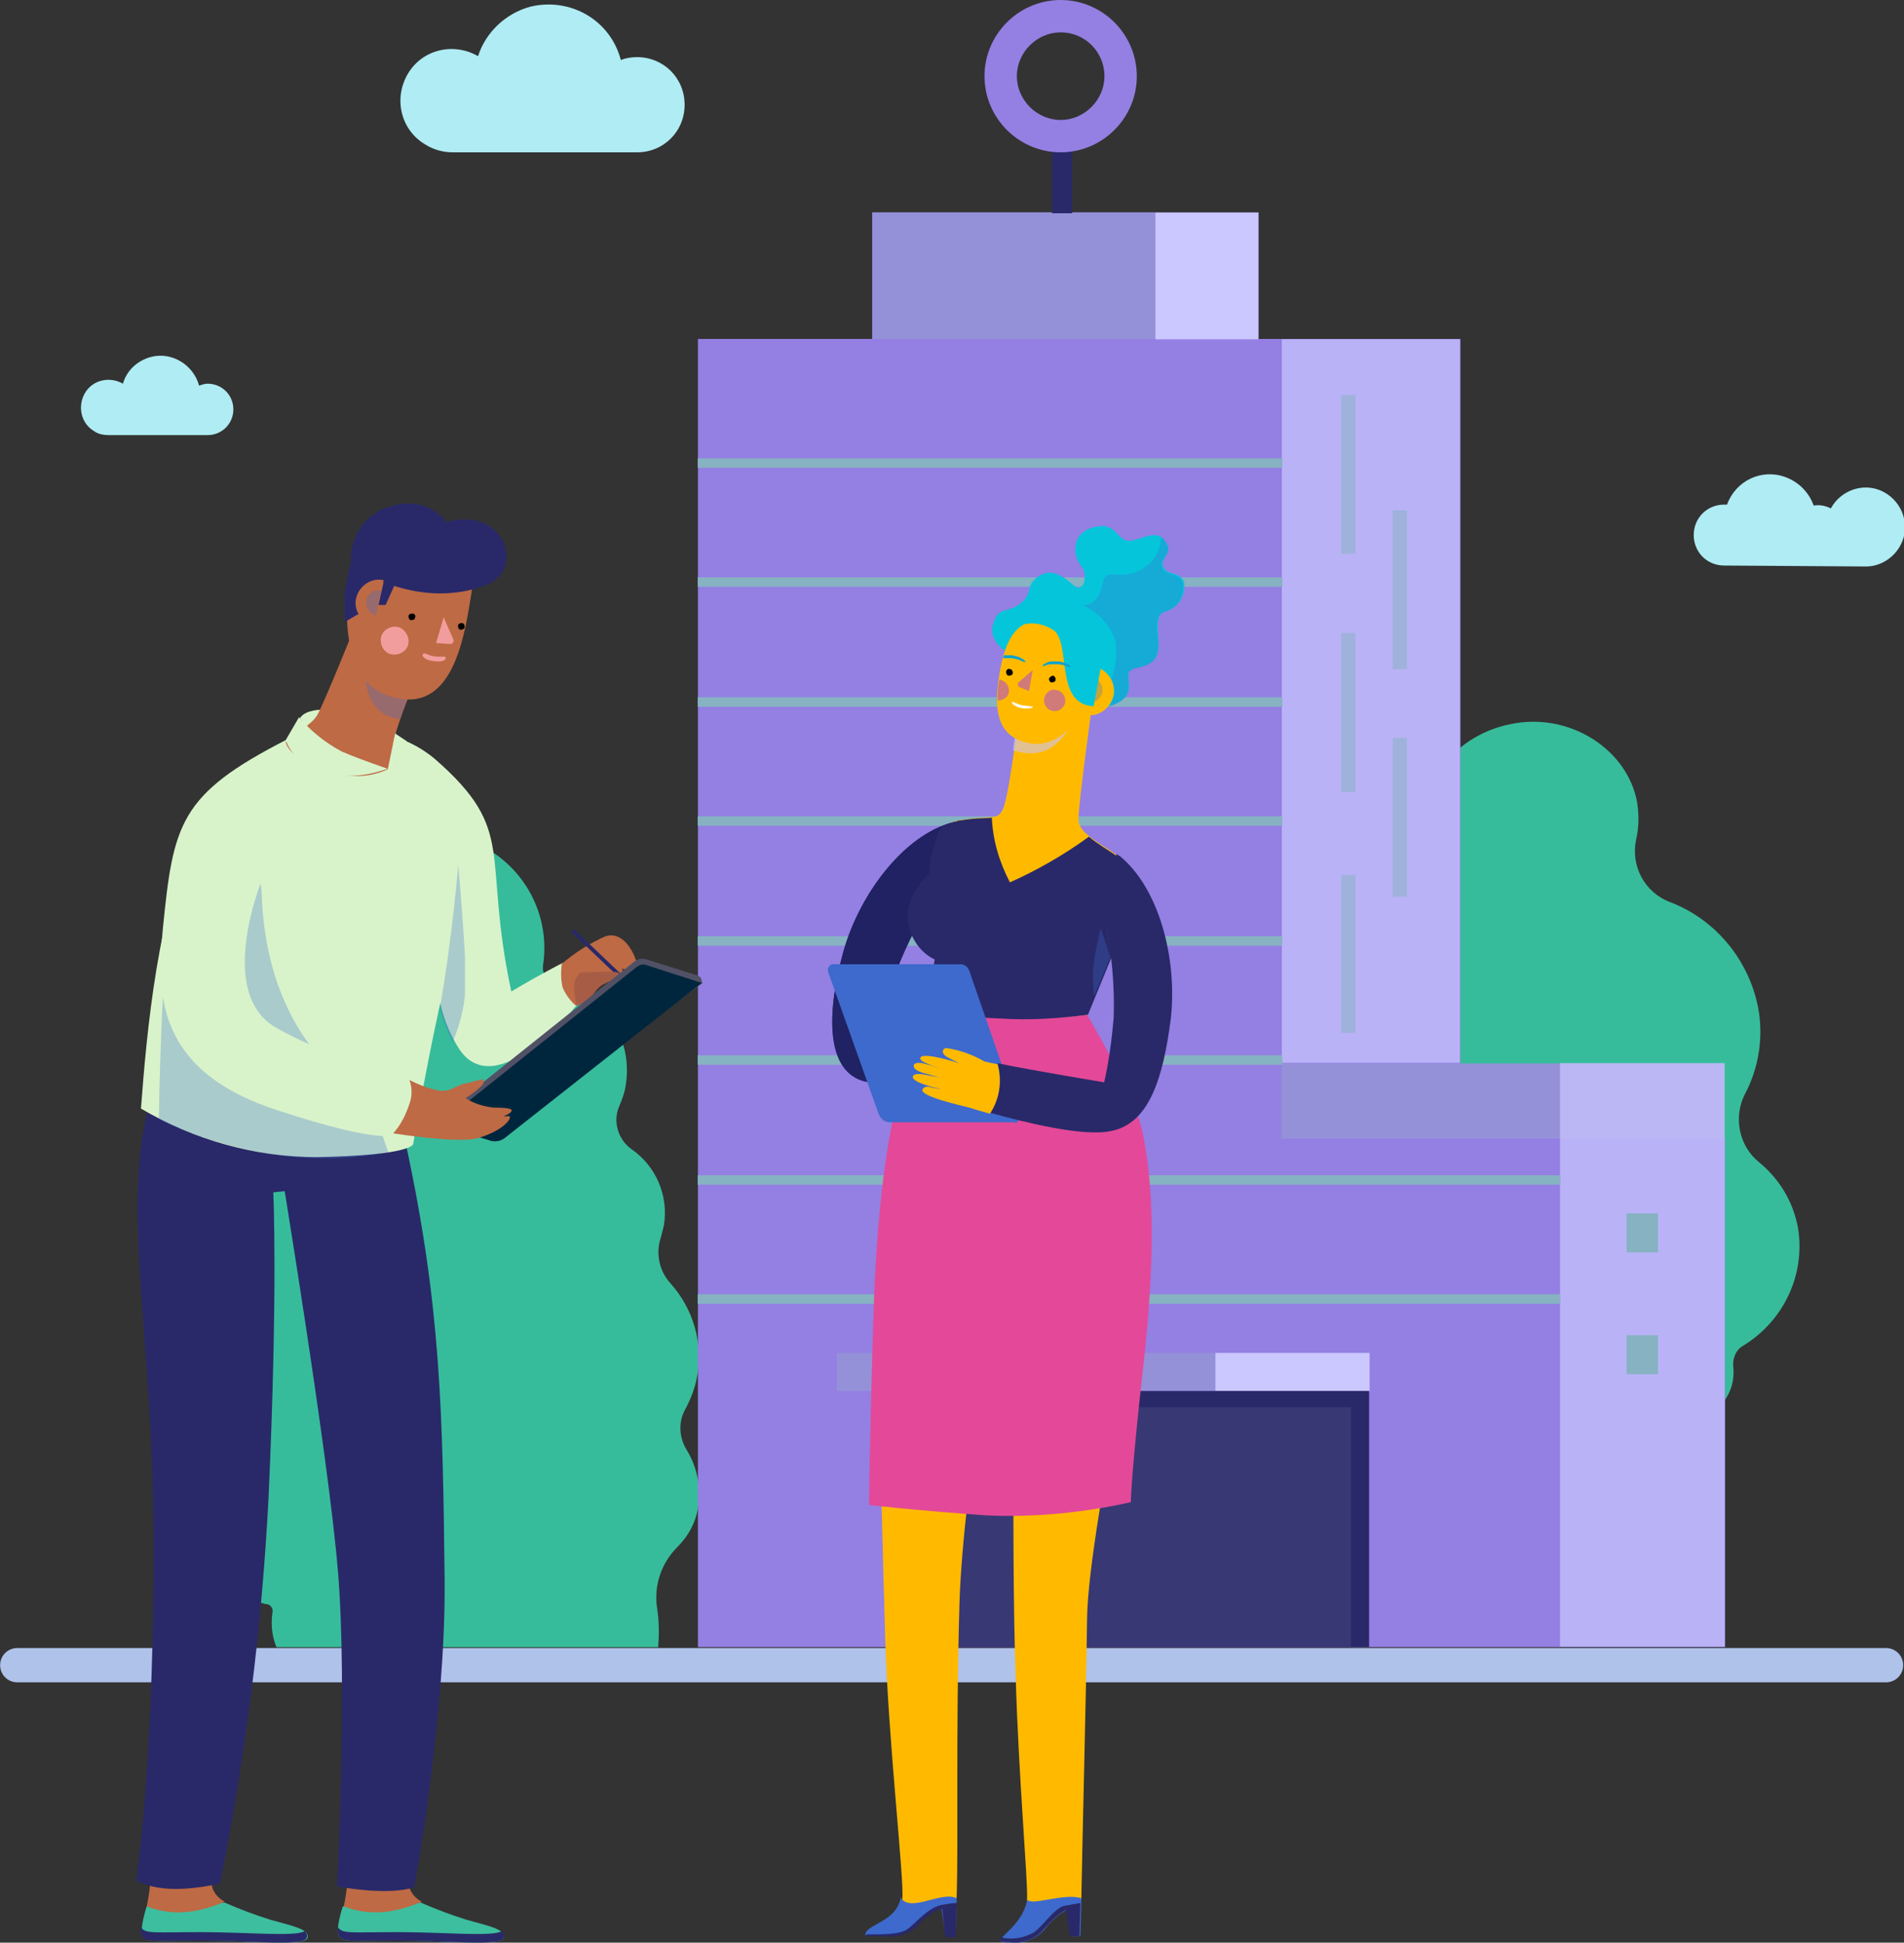 <?xml version="1.0" encoding="utf-8"?>
<!-- Generator: Adobe Illustrator 26.0.1, SVG Export Plug-In . SVG Version: 6.00 Build 0)  -->
<svg xmlns="http://www.w3.org/2000/svg" xmlns:xlink="http://www.w3.org/1999/xlink" width="200" height="204.042" viewBox="0 0 200 204.042">
<rect x="0" y="0" width="200" height="204.042" fill="#333333" stroke="none"/>
<style type="text/css">
	.st0{fill:#E2CDAF;}
	.st1{fill:#37BC9B;}
	.st2{fill:#AFC2EA;}
	.st3{fill:#947FE3;}
	.st4{fill:#9491D9;}
	.st5{opacity:0.7;}
	.st6{clip-path:url(#SVGID_00000107560250603310316210000009894417993562334639_);}
	.st7{fill:#CBC7FF;}
	.st8{clip-path:url(#SVGID_00000113317622746129536130000002057719796011138991_);}
	.st9{clip-path:url(#SVGID_00000146473545139721078680000004851637653860950969_);}
	.st10{fill:#292969;}
	.st11{fill:#383874;}
	.st12{opacity:0.53;}
	.st13{clip-path:url(#SVGID_00000110470382160747469650000015411913541133725600_);}
	.st14{fill:#86B2C2;}
	.st15{clip-path:url(#SVGID_00000129169511036725748490000010905117492463489672_);}
	.st16{clip-path:url(#SVGID_00000173840785730655519710000004603670738704404916_);}
	.st17{clip-path:url(#SVGID_00000091699718926746860340000014946426218610932131_);}
	.st18{fill:#AFECF4;}
	.st19{fill:#FFBA00;}
	.st20{fill:#3D6ACC;}
	.st21{fill:#05C5DB;}
	.st22{fill:#E34998;}
	.st23{fill:#202263;}
	.st24{opacity:0.3;}
	.st25{clip-path:url(#SVGID_00000030488565188728525090000016255519963434579599_);}
	.st26{opacity:0.58;}
	.st27{clip-path:url(#SVGID_00000020372833935789502970000009398987060148304009_);}
	.st28{fill:#D07A7A;}
	.st29{clip-path:url(#SVGID_00000170244916601190553390000013130816698996592043_);}
	.st30{clip-path:url(#SVGID_00000078748437533341645250000009255110290299048122_);}
	.st31{fill:#FFFFFF;}
	.st32{clip-path:url(#SVGID_00000132792301455296015810000005256842077602315393_);}
	.st33{fill:#07A2CE;}
	.st34{clip-path:url(#SVGID_00000155847133822705656010000004318442305923422390_);}
	.st35{fill:#3DBE9E;}
	.st36{fill:#BE6A45;}
	.st37{fill:#D8F3CA;}
	.st38{clip-path:url(#SVGID_00000039111149730670690900000014957656349395037591_);}
	.st39{clip-path:url(#SVGID_00000005243958372116533540000010497272217776286610_);}
	.st40{fill:#F29D9D;}
	.st41{clip-path:url(#SVGID_00000048470289292335114920000018154625051271769522_);}
	.st42{clip-path:url(#SVGID_00000113354305491870753250000018213874254885982382_);}
	.st43{fill:#A75D45;}
	.st44{fill:#515166;}
	.st45{fill:#00263E;}
</style>
<g id="グループ_10706" transform="translate(-856 -982.964)">
	<g id="グループ_80" transform="translate(852.813 982.964)">
		<path id="パス_3" class="st0" d="M159.6,172.1h3.3l-0.7-15.8h-1.8L159.6,172.1z"/>
		<g id="木" transform="translate(136.852 75.767)">
			<path id="パス_4" class="st1" d="M2.3,67.9c1.6,1.5,2.4,3.7,2,5.9C4,75.4,4.1,77,4.4,78.5c1.4,7.6,9.6,12.8,17.8,11.3
				c4.2-0.7,7.9-3,10.5-6.4c0.8-1,2-1.6,3.3-1.6c0.6,0,1.2,0,1.7-0.1c3.8-0.5,6.4-4,5.9-7.8v0c0-0.3,0.2-0.6,0.5-0.6c0,0,0,0,0,0
				l0.1,0c2.7-0.4,4.5-2.8,4.2-5.5v0c-0.1-0.9,0.3-1.8,1-2.2c4.3-2.6,6.6-7.5,5.8-12.4c-0.5-2.7-1.9-5.1-4.1-6.9
				c-2.1-1.7-2.7-4.7-1.5-7.1c1.5-2.8,2-6.1,1.4-9.2c-1-5-4.5-9.2-9.2-11c-2.7-1-4.2-3.8-3.6-6.6c0.3-1.3,0.3-2.6,0.1-3.9
				c-1-5.5-6.9-9.3-12.8-8.3c-6.3,1-10.7,6.6-9.6,12.4l0,0.1c0.1,0.7-0.4,1.3-1.1,1.4c0,0,0,0,0,0h0c-4.9,0.9-8.2,5.3-7.4,9.8
				c0.1,0.7,0.4,1.4,0.7,2.1c0.7,1.5,0.1,3.2-1.3,4c-2.5,1.5-3.8,4.4-3.3,7.2c0.1,0.4,0.2,0.8,0.3,1.1c0.5,1.5,0.2,3.2-1,4.4
				c-2.2,2.3-3.2,5.6-2.7,8.8c0.2,1.2,0.6,2.3,1.3,3.3c0.7,1.2,0.6,2.7-0.2,3.8c-1.1,1.6-1.5,3.5-1.2,5.3
				C0.4,65.5,1.2,66.9,2.3,67.9"/>
		</g>
		<path id="パス_6" class="st2" d="M5,176.7h196.3c1,0,1.8-0.8,1.8-1.8s-0.8-1.8-1.8-1.8H5c-1,0-1.8,0.8-1.8,1.8S4,176.7,5,176.7"
			/>
		<g id="木-2" transform="translate(19.725 87.506)">
			<path id="パス_7" class="st1" d="M6.1,72.4c0.8,0.5,1.2,1.5,1.1,2.5v0c-0.4,2.9,1.4,5.5,4.3,6.1l0.1,0c0.3,0.1,0.5,0.4,0.5,0.7
				v0c-0.2,1.3-0.1,2.6,0.4,3.8h40.1c0.1-1.3,0.1-2.7-0.1-4c-0.4-2.4,0.4-4.8,2.1-6.5c1.2-1.2,2-2.7,2.2-4.3c0.3-2-0.1-4.1-1.2-5.9
				c-0.8-1.3-0.9-2.9-0.2-4.2c0.6-1.1,1.1-2.4,1.3-3.6c0.6-3.5-0.4-7-2.8-9.7c-1.2-1.3-1.6-3.2-1-4.9c0.1-0.4,0.2-0.8,0.3-1.2
				c0.5-3.1-0.8-6.2-3.4-8c-1.4-1-2-2.9-1.3-4.5c0.3-0.7,0.6-1.5,0.7-2.3c0.8-5.1-2.6-9.8-7.6-10.8h0c-0.7-0.1-1.2-0.9-1.1-1.6
				l0-0.1c1-6.5-3.4-12.6-9.9-13.7c-6.1-1.1-12,2.9-13.1,9.1c-0.3,1.4-0.2,2.9,0.1,4.4c0.7,3-0.9,6.1-3.7,7.3
				c-5,2.2-8.6,6.7-9.5,12.1c-0.6,3.5-0.1,7,1.5,10.2c1.3,2.7,0.7,5.9-1.5,7.9c-2.2,2-3.7,4.7-4.2,7.6C-0.7,64,1.6,69.4,6.1,72.4"/>
		</g>
		<path id="パス_9" class="st3" d="M76.5,35.6h80.1v83.9h27.8V173H76.5L76.5,35.6z"/>
		<rect id="長方形_3946" x="137.8" y="111.7" class="st4" width="46.5" height="7.9"/>
		<g id="グループ_12" transform="translate(137.835 35.633)" class="st5">
			<g id="グループ_11">
				<g>
					<defs>
						<rect id="SVGID_1_" x="0" y="0" width="18.7" height="76"/>
					</defs>
					<clipPath id="SVGID_00000166641584604953614730000009843848375559509390_">
						<use xlink:href="#SVGID_1_"  style="overflow:visible;"/>
					</clipPath>
					<g id="グループ_10" style="clip-path:url(#SVGID_00000166641584604953614730000009843848375559509390_);">
						<rect id="長方形_3947" x="0" y="0" class="st7" width="18.7" height="76"/>
					</g>
				</g>
			</g>
		</g>
		<g id="グループ_15" transform="translate(167.055 111.657)" class="st5">
			<g id="グループ_14">
				<g>
					<defs>
						<rect id="SVGID_00000169555064043085279120000004886854585240336557_" x="0" y="0" width="17.3" height="61.3"/>
					</defs>
					<clipPath id="SVGID_00000023975113094304939270000010546698363834161831_">
						<use xlink:href="#SVGID_00000169555064043085279120000004886854585240336557_"  style="overflow:visible;"/>
					</clipPath>
					<g id="グループ_13" style="clip-path:url(#SVGID_00000023975113094304939270000010546698363834161831_);">
						<rect id="長方形_3949" x="0" y="0" class="st7" width="17.3" height="61.3"/>
					</g>
				</g>
			</g>
		</g>
		<rect id="長方形_3951" x="91.1" y="142.1" class="st4" width="55.9" height="4"/>
		<g id="グループ_18" transform="translate(130.855 142.105)">
			<g id="グループ_17">
				<g>
					<defs>
						<rect id="SVGID_00000049195045634385498350000011425274921377728924_" x="0" y="0" width="16.2" height="4"/>
					</defs>
					<clipPath id="SVGID_00000000204731184814449520000005338787434097362572_">
						<use xlink:href="#SVGID_00000049195045634385498350000011425274921377728924_"  style="overflow:visible;"/>
					</clipPath>
					<g id="グループ_16" style="clip-path:url(#SVGID_00000000204731184814449520000005338787434097362572_);">
						<rect id="長方形_3952" x="0" y="0" class="st7" width="16.2" height="4"/>
					</g>
				</g>
			</g>
		</g>
		<rect id="長方形_3954" x="98.4" y="146.1" class="st10" width="48.6" height="26.9"/>
		<rect id="長方形_3955" x="100.5" y="147.8" class="st11" width="44.6" height="25.2"/>
		<g id="グループ_21" transform="translate(144.074 41.494)" class="st12">
			<g id="グループ_20">
				<g>
					<defs>
						<rect id="SVGID_00000137839997529860099120000011002272953189645714_" x="0" y="0" width="6.9" height="67"/>
					</defs>
					<clipPath id="SVGID_00000000909048143822111490000004307991771185517985_">
						<use xlink:href="#SVGID_00000137839997529860099120000011002272953189645714_"  style="overflow:visible;"/>
					</clipPath>
					<g id="グループ_19" style="clip-path:url(#SVGID_00000000909048143822111490000004307991771185517985_);">
						<path id="パス_10" class="st14" d="M1.5,16.7H0V0h1.5V16.7z M1.5,25H0v16.7h1.5V25z M1.5,50.4H0V67h1.5V50.4z M6.9,12.1H5.4
							v16.7h1.5L6.9,12.1z M6.9,36H5.4v16.7h1.5L6.9,36z"/>
					</g>
				</g>
			</g>
		</g>
		<g id="グループ_24" transform="translate(76.479 48.138)">
			<g id="グループ_23">
				<g>
					<defs>
						<rect id="SVGID_00000092441408600129016880000000643626675788420501_" x="0" y="0" width="90.6" height="88.8"/>
					</defs>
					<clipPath id="SVGID_00000078748254167822104630000011903271872166499237_">
						<use xlink:href="#SVGID_00000092441408600129016880000000643626675788420501_"  style="overflow:visible;"/>
					</clipPath>
					<g id="グループ_22" style="clip-path:url(#SVGID_00000078748254167822104630000011903271872166499237_);">
						<path id="パス_11" class="st14" d="M61.4,1H0V0h61.4L61.4,1z M61.4,12.5H0v1h61.4L61.4,12.5z M61.4,25.1H0v1h61.4L61.4,25.1
							z M61.4,37.6H0v1h61.4L61.4,37.6z M61.4,50.2H0v1h61.4L61.4,50.2z M61.4,62.7H0v1h61.4L61.4,62.7z M90.6,75.3H0v1h90.6
							L90.6,75.3z M90.6,87.8H0v1h90.6L90.6,87.8z"/>
					</g>
				</g>
			</g>
		</g>
		<g id="グループ_27" transform="translate(174.048 127.446)">
			<g id="グループ_26">
				<g>
					<defs>
						<rect id="SVGID_00000086686601083963668780000004706622456864180120_" x="0" y="0" width="3.3" height="16.9"/>
					</defs>
					<clipPath id="SVGID_00000021093900406421011850000013597080868157374356_">
						<use xlink:href="#SVGID_00000086686601083963668780000004706622456864180120_"  style="overflow:visible;"/>
					</clipPath>
					<g id="グループ_25" style="clip-path:url(#SVGID_00000021093900406421011850000013597080868157374356_);">
						<path id="パス_12" class="st14" d="M3.3,4.1H0V0h3.3V4.1z M3.3,12.8H0v4.1h3.3V12.8z"/>
					</g>
				</g>
			</g>
		</g>
		<rect id="長方形_3959" x="94.8" y="22.3" class="st4" width="40.6" height="13.3"/>
		<g id="グループ_30" transform="translate(124.557 22.335)">
			<g id="グループ_29">
				<g>
					<defs>
						<rect id="SVGID_00000073683478297334116270000016921823594953929860_" x="0" y="0" width="10.8" height="13.3"/>
					</defs>
					<clipPath id="SVGID_00000165220154056993009410000012318157642776403379_">
						<use xlink:href="#SVGID_00000073683478297334116270000016921823594953929860_"  style="overflow:visible;"/>
					</clipPath>
					<g id="グループ_28" style="clip-path:url(#SVGID_00000165220154056993009410000012318157642776403379_);">
						<rect id="長方形_3960" x="0" y="0" class="st7" width="10.8" height="13.3"/>
					</g>
				</g>
			</g>
		</g>
		<rect id="長方形_3962" x="113.7" y="14.1" class="st10" width="2.1" height="8.3"/>
		<path id="パス_13" class="st3" d="M122.6,8c0,4.4-3.6,8-8,8s-8-3.6-8-8s3.6-8,8-8C119,0,122.6,3.6,122.6,8L122.6,8 M114.6,3.4
			c-2.5,0-4.6,2.1-4.6,4.6s2.1,4.6,4.6,4.6c2.5,0,4.6-2.1,4.6-4.6c0,0,0,0,0,0C119.2,5.5,117.2,3.4,114.6,3.4"/>
		<path id="パス_15" class="st18" d="M184.3,59.4c-1.8,0-3.2-1.4-3.2-3.2c0-1.8,1.4-3.2,3.2-3.2c0.1,0,0.2,0,0.3,0
			c0.9-2.5,3.6-3.8,6.1-2.9c1.4,0.5,2.5,1.6,3,3c0.6-0.1,1.2,0,1.8,0.3c1.1-2,3.6-2.8,5.6-1.7c2,1.1,2.8,3.6,1.7,5.6
			c-0.7,1.3-2.1,2.2-3.6,2.2L184.3,59.4z"/>
		<path id="パス_16" class="st18" d="M70.1,16c2.8,0,5-2.2,5-5c0-2.8-2.2-5-5-5c-0.6,0-1.2,0.1-1.7,0.3c-1.1-4.2-5.3-6.6-9.5-5.6
			c-2.6,0.7-4.7,2.7-5.5,5.2c-2.6-1.5-5.9-0.7-7.4,1.9c-1.5,2.6-0.7,5.9,1.9,7.4c0.8,0.5,1.8,0.8,2.8,0.8H70.1z"/>
		<path id="パス_17" class="st18" d="M25,45.7c1.5,0,2.7-1.2,2.7-2.7c0-1.5-1.2-2.7-2.7-2.7c-0.3,0-0.6,0.1-0.9,0.2
			c-0.6-2.2-2.9-3.6-5.1-3c-1.4,0.4-2.5,1.4-2.9,2.8c-1.4-0.8-3.2-0.4-4,1c-0.8,1.4-0.4,3.2,1,4c0.4,0.3,1,0.4,1.5,0.4H25z"/>
	</g>
	<g id="グループ_10702" transform="translate(-25.427 -41.252)">
		<g id="女" transform="translate(968.412 1079.494)">
			<path id="パス_25" class="st10" d="M6.9,54.8c-0.7-2.6-0.6-5.3,0.2-7.9c1.2-3.2,2.8-6.2,4.7-8.9c0,0,0.2,0,0.6,0
				c0.2-2.4,0.6-4.7,1.1-7c-0.1,0-0.3,0.1-0.4,0.1C8,32.4,3.3,38.6,1.6,44.7s-1.9,12.2,1.9,13.5C6.4,59.3,6.9,54.8,6.9,54.8"/>
			<path id="パス_18" class="st19" d="M27.2,114.9c-0.1,8.1-0.5,23.3-0.6,29.3c-1.8,0.8-6,1.2-5.7,0c0.1-1.9-0.9-12.9-1.2-23.5
				c-0.5-12.9,0-43.6-0.5-43.6c-0.9,0-5,23.4-5.4,36c-0.4,13.6-0.1,25.2-0.3,31c-1.8,0.9-6,1.2-5.7,0c0.2-2-1.5-16.7-1.8-27.3
				C5.5,99.2,4.8,75.5,6,68.7c1.8-10.6,4.7-14.4,5.1-17.7l16.1,0.2c0.4,2.5,3.7,5.7,5.7,13.2C35.3,73.1,27.3,104,27.2,114.9"/>
			<path id="パス_21" class="st20" d="M26.6,144.1c0,0.2,0,0.4,0,0.5l-0.1,3.5h-1l-0.4-2.8c-0.9,0.5-1.7,1.2-2.3,2
				c-0.9,1.1-2.3,1.6-3.7,1.5c-0.4,0-0.7-0.1-1-0.2c0.1-0.7,2.2-1.7,2.8-4.2c0-0.1,0-0.1,0-0.2C21.2,145,24.8,143.5,26.6,144.1"/>
			<path id="パス_24" class="st21" d="M35.7,2.1c-0.8-2-2.3-0.9-3.8-0.6S30.4-0.3,28.4,0c-2.9,0.4-2.8,3-1.8,4.2
				c0.8,1,0.2,2.9-0.8,2c-1.5-1.3-2.6-1.8-3.9-0.8c-1.1,0.8-0.4,1.7-1.7,2.7c-1.3,1.1-2.4,0.2-2.9,2.3c-0.4,1.5,1.1,3.1,3.8,3.9
				s4.5,5.8,8.4,4.6s0.8-3.6,2.8-4s2.5-1.1,2.4-2.9s-0.3-2.8,0.9-3.1c1.2-0.4,2-1.7,1.8-3c-0.4-1.2-1.7-0.7-2.1-1.5
				C34.7,3.5,36,3,35.7,2.1"/>
			<path id="パス_22" class="st10" d="M22.7,147.3c0.7-0.8,1.4-1.5,2.3-2l0.4,2.8h1l0.1-3.5c-0.6,0.1-1.1,0.2-1.7,0.3
				c-1.1,0.3-2.1,2-3.2,2.8c-1.1,0.6-2.3,0.8-3.5,0.5c-0.1,0.1-0.1,0.2-0.1,0.3c0.3,0.2,0.7,0.2,1,0.2
				C20.5,148.9,21.8,148.4,22.7,147.3"/>
			<path id="パス_23" class="st22" d="M27.2,51.3c0,0,4.9,8.2,5.8,12.2c1.2,5.6,1.4,13.2,0.1,24.8s-1.3,14.2-1.3,14.2
				c-4.9,1.1-10,1.6-15,1.4c-7.3-0.5-12.5-1.1-12.5-1.1s0.1-9,0.5-20.9S6.6,61.5,8,58.1s3.1-7.1,3.1-7.1c2.9,0.4,5.9,0.6,8.8,0.7
				C22.3,51.7,24.8,51.6,27.2,51.3"/>
			<path id="パス_26" class="st23" d="M6.9,54.8c-0.7-2.6-0.6-5.3,0.2-7.9c1.2-3.2,2.8-6.2,4.7-8.9c0,0,0.2,0,0.6,0
				c0.2-2.4,0.6-4.7,1.1-7c-0.1,0-0.3,0.1-0.4,0.1C8,32.4,3.3,38.6,1.6,44.7s-1.9,12.2,1.9,13.5C6.4,59.3,6.9,54.8,6.9,54.8"/>
			<path id="パス_27" class="st19" d="M28.7,38.2c0.4-1.3,1.1-2.5,1.9-3.5c-2.4-1.6-4.4-2.6-4.3-4c0-1.5,1.4-11.7,1.4-11.7
				l-7.4-1.3c0,0-1.2,10.3-1.9,11.9c-0.6,1.5-1.3,0.6-5.2,1.4c-0.7,2.4-1.1,4.8-1.4,7.2c2.1,0,4.2,0.3,6.3,0.6
				c3.1,0.6,6.8,0.6,9.4,2.9C27.7,40.5,28.2,39.4,28.7,38.2"/>
			<path id="パス_19" class="st20" d="M13.5,144.1c0,0.2,0,0.4,0,0.5l-0.1,3.2h-1.1l-0.4-2.7c-0.9,0.3-1.7,0.9-2.4,1.6
				c-0.9,1-2.3,1.5-3.7,1.3c-0.6,0-1.2,0-1.9,0c0-1.2,3.1-1.3,3.7-3.8c0,0,0-0.1,0-0.2C8.6,145.7,11.9,143.3,13.5,144.1"/>
			<path id="パス_20" class="st10" d="M11.9,144.8c-1.4,0.3-2.7,1.9-3.5,2.5c-0.8,0.6-2.4,0.6-4.4,0.6c0,0.1,0,0.1,0,0.2
				c0.6,0,1.2,0,1.9,0c1.4,0.2,2.8-0.3,3.7-1.3c0.6-0.7,1.4-1.3,2.4-1.6l0.3,3h1.1l0.1-3.5c0,0,0-0.1,0-0.1
				C13.1,144.6,12.5,144.7,11.9,144.8"/>
			<path id="パス_29" class="st19" d="M24.9,16.8c-0.2,1.4,0.7,2.7,2.1,3s2.7-0.7,3-2.1c0.2-1.4-0.7-2.7-2.1-3
				C26.5,14.4,25.2,15.4,24.9,16.8C24.9,16.8,24.9,16.8,24.9,16.8"/>
			<g id="グループ_44" transform="translate(26.122 15.848)" class="st24">
				<g id="グループ_43">
					<g>
						<defs>
							<rect id="SVGID_00000145040651080076137700000001812374559964370065_" x="0" y="0" width="2.7" height="2.7"/>
						</defs>
						<clipPath id="SVGID_00000174584938584056245090000012104008287577591971_">
							<use xlink:href="#SVGID_00000145040651080076137700000001812374559964370065_"  style="overflow:visible;"/>
						</clipPath>
						<g id="グループ_42" style="clip-path:url(#SVGID_00000174584938584056245090000012104008287577591971_);">
							<path id="パス_30" class="st20" d="M0,1.1c-0.1,0.7,0.4,1.4,1.1,1.6c0.7,0.1,1.4-0.4,1.6-1.1C2.8,0.8,2.3,0.1,1.6,0
								C0.8-0.1,0.1,0.4,0,1.1C0,1.1,0,1.1,0,1.1"/>
						</g>
					</g>
				</g>
			</g>
			<g id="グループ_47" transform="translate(19.41 17.731)" class="st26">
				<g id="グループ_46">
					<g>
						<defs>
							<rect id="SVGID_00000000934802475912947590000009090965580186662301_" x="0" y="0" width="6.8" height="6.1"/>
						</defs>
						<clipPath id="SVGID_00000092419031212503221190000014926311257877848719_">
							<use xlink:href="#SVGID_00000000934802475912947590000009090965580186662301_"  style="overflow:visible;"/>
						</clipPath>
						<g id="グループ_45" style="clip-path:url(#SVGID_00000092419031212503221190000014926311257877848719_);">
							<path id="パス_31" class="st7" d="M2.2,6.1C1.5,6.2,0.7,6,0,5.8C0.4,2.8,0.8,0,0.8,0l6,1.1C6.1,4,4.3,6,2.2,6.1"/>
						</g>
					</g>
				</g>
			</g>
			<path id="パス_32" class="st19" d="M18,15.5c-0.9,5.1,0.6,6.8,3.2,7.3s5.5-2,6.3-5.5s-0.1-6.7-3.8-7.3
				C19.8,9.2,18.6,11.9,18,15.5"/>
			<path id="パス_34" d="M23.2,16c0,0.2,0.1,0.4,0.3,0.4s0.4-0.1,0.4-0.3c0-0.2-0.1-0.4-0.3-0.4C23.5,15.7,23.3,15.8,23.2,16
				C23.2,16,23.2,16,23.2,16"/>
			<path id="パス_42" class="st21" d="M27.9,18.9c-4.3-0.2-2.2-7-4.4-8.1c-1.5-0.9-3.4-0.8-4.7,0.4c-0.7-0.1,1.3-2.5,1.3-2.5
				l9.5,0.9L27.9,18.9z"/>
			<path id="パス_36" d="M18.7,15.3c0,0.2,0.1,0.4,0.3,0.4s0.4-0.1,0.4-0.3c0-0.2-0.1-0.4-0.3-0.4C18.9,14.9,18.7,15.1,18.7,15.3
				C18.7,15.3,18.7,15.3,18.7,15.3"/>
			<path id="パス_37" class="st28" d="M18,16.1C18,16.1,17.9,16.1,18,16.1c-0.2,0.7-0.2,1.5-0.2,2.2c0.6,0,1.2-0.4,1.2-1
				C19,16.7,18.6,16.2,18,16.1"/>
			<path id="パス_38" class="st28" d="M22.7,18.1c-0.1,0.6,0.3,1.2,0.9,1.3c0.6,0.1,1.2-0.3,1.3-0.9c0.1-0.6-0.3-1.2-0.9-1.3
				C23.4,17,22.8,17.5,22.7,18.1C22.7,18.1,22.7,18.1,22.7,18.1"/>
			<path id="パス_41" class="st10" d="M29.6,40.3c0.3-0.7,0.6-1.5,0.8-2.1c0.5-1.3-0.6-2.4,0.2-3.4c-1.2-0.8-2.4-1.5-3.2-2.2
				c-2.6,1.9-5.4,3.5-8.3,4.8c-1.1-2.1-1.8-4.4-1.9-6.8c-0.6,0.1-1.6,0-3.3,0.3l0,0c-0.1,0-0.3,0-0.4,0.1c-0.1,0-0.2,0-0.4,0.1
				c0,0,0,0,0,0c-0.4,0.1-0.8,0.2-1.1,0.4c-0.4,0.6-0.7,1.3-0.8,1.9c-0.4,1-0.5,2.1-0.6,3.1h0c0,0-2.7,2.4-2.2,5.2
				c0.3,1.6,1.3,3.1,2.8,3.8l-0.9,5c0,0,2.2,1,7.8,1.2c3.1,0.2,6.1,0,9.2-0.4l2.5-6.1L29,40.7C29,40.7,30.3,40.6,29.6,40.3"/>
			<g id="グループ_56" transform="translate(26.656 1.149)" class="st24">
				<g id="グループ_55">
					<g>
						<defs>
							<rect id="SVGID_00000140719052240646979150000009911943583319120825_" x="0" y="0" width="10.7" height="17.7"/>
						</defs>
						<clipPath id="SVGID_00000014605756976554975530000001196591877878666386_">
							<use xlink:href="#SVGID_00000140719052240646979150000009911943583319120825_"  style="overflow:visible;"/>
						</clipPath>
						<g id="グループ_54" style="clip-path:url(#SVGID_00000014605756976554975530000001196591877878666386_);">
							<path id="パス_43" class="st20" d="M10.6,4.8c-0.4-1.1-1.7-0.7-2.1-1.5C8,2.4,9.4,1.8,9,0.9C8.9,0.6,8.7,0.2,8.3,0
								C8.3,1.6,7.3,3,5.8,3.6c-2,0.9-3.3-0.5-3.6,1.2C1.7,7.5,0,7.1,0,7.1c1.6,0.7,2.9,2,3.5,3.7c0.2,1.4,0.1,2.8-0.4,4.1
								c0.5,0.9,0.4,2.1-0.3,2.9h0c3.9-1.2,0.8-3.6,2.8-4s2.5-1.1,2.4-2.9C7.8,9.1,7.7,8.1,8.8,7.8C10.1,7.4,10.8,6.1,10.6,4.8"/>
						</g>
					</g>
				</g>
			</g>
			<path id="パス_44" class="st20" d="M19.5,62.6H6.5c-0.6,0-1-0.4-1.2-0.9L0,46.8c-0.1-0.3,0.1-0.7,0.4-0.8c0.1,0,0.1,0,0.2,0
				h13.3c0.4,0,0.7,0.2,0.9,0.6l5.3,15.3c0.1,0.3-0.1,0.6-0.4,0.8C19.7,62.6,19.6,62.6,19.5,62.6"/>
			<path id="パス_45" class="st10" d="M36,51.7c-0.8,6.3-2.3,11-6.2,11.8c-3,0.7-9.5-1-12.8-1.9c1-1.5,1.3-3.4,0.8-5.2
				c3.9,0.8,11.2,2,11.2,2c0.5-2.2,0.8-4.5,1-6.8c0.1-3.4-0.2-6.8-0.9-10.1c0,0-0.2-0.1-0.5-0.2c0.7-2.3,1.3-4.6,1.7-6.9
				c0.1,0.1,0.2,0.2,0.3,0.2C34.8,38,36.7,45.5,36,51.7"/>
			<path id="パス_46" class="st19" d="M17,61.7c-1-0.3-1.8-0.5-2-0.6c-1.2-0.3-5.2-1.2-5.1-1.9c0.1-0.3,0.4-0.4,0.8-0.3
				s0.9,0.2,1.2,0.2c-0.7-0.1-3.1-0.7-3-1.3c0.1-0.4,0.9-0.3,1.8-0.1c0.6,0.1,1.2,0.2,1.5,0.3c-0.4-0.1-1.2-0.3-1.9-0.5
				C9.5,57.3,8.9,57,9,56.6c0.1-0.3,0.7-0.3,1.3-0.1c0.5,0.1,1,0.3,1.4,0.4c-0.9-0.3-2.2-0.7-2-1.1c0.3-0.6,3.8,0.5,4.1,0.6
				c-0.2-0.1-1.3-0.6-1.5-0.8c-0.3-0.2-0.4-0.7,0.1-0.8c1.4,0.2,2.8,0.7,4,1.4c0.4,0.1,0.8,0.2,1.4,0.3C18.3,58.3,18,60.2,17,61.7"
				/>
			<g id="グループ_59" transform="translate(27.844 42.254)" class="st24">
				<g id="グループ_58">
					<g>
						<defs>
							<rect id="SVGID_00000019640222668191445130000008604550192558816680_" x="0" y="0" width="1.9" height="7.1"/>
						</defs>
						<clipPath id="SVGID_00000178167464111825991210000003098316772451974286_">
							<use xlink:href="#SVGID_00000019640222668191445130000008604550192558816680_"  style="overflow:visible;"/>
						</clipPath>
						<g id="グループ_57" style="clip-path:url(#SVGID_00000178167464111825991210000003098316772451974286_);">
							<path id="パス_47" class="st20" d="M0.1,7.1c-0.3-2.9,0-4.2,0.7-7.1l1,3L0.1,7.1z"/>
						</g>
					</g>
				</g>
			</g>
			<path id="パス_39" class="st28" d="M21.5,15.1l-1.5,1.3c-0.1,0.1-0.1,0.3,0,0.4c0,0,0.1,0.1,0.1,0.1l1,0.4L21.5,15.1z"/>
			<path id="パス_40" class="st31" d="M19.3,18.5c0,0.1,0.4,0.5,1,0.6s1.2,0,1.2-0.1s-0.5-0.1-1.1-0.2S19.3,18.3,19.3,18.5"/>
			<g id="グループ_10704" transform="translate(18.382 13.546)">
				<g id="グループ_52">
					<g>
						<defs>
							<rect id="SVGID_00000150072351553714186490000013754635235806772144_" x="0" y="0" width="2.5" height="0.7"/>
						</defs>
						<clipPath id="SVGID_00000015332646870405134800000005898029630428998067_">
							<use xlink:href="#SVGID_00000150072351553714186490000013754635235806772144_"  style="overflow:visible;"/>
						</clipPath>
						<g id="グループ_51" style="clip-path:url(#SVGID_00000015332646870405134800000005898029630428998067_);">
							<path id="パス_35" class="st33" d="M2.1,0.4C2,0.4,1.9,0.3,1.7,0.2C1.5,0.1,1.2,0.1,1,0c-0.3,0-0.6,0-0.9,0
								C0.1,0.1,0,0.2,0,0.3c0.1,0,0.1,0,0.2,0c0.2,0,0.5,0,0.7,0c0.5,0.1,1,0.2,1.4,0.5l0,0c0,0,0.1,0,0.1,0c0,0,0-0.1,0-0.1
								L2.1,0.4z"/>
						</g>
					</g>
				</g>
			</g>
			<g id="グループ_10705" transform="translate(22.545 14.192)">
				<g>
					<defs>
						<rect id="SVGID_00000155847788836099291080000013259302066385415849_" x="0" y="0" width="3.1" height="0.7"/>
					</defs>
					<clipPath id="SVGID_00000061472352164444639090000007506041278122323882_">
						<use xlink:href="#SVGID_00000155847788836099291080000013259302066385415849_"  style="overflow:visible;"/>
					</clipPath>
					<g id="グループ_48" style="clip-path:url(#SVGID_00000061472352164444639090000007506041278122323882_);">
						<path id="パス_33" class="st33" d="M3,0.7C2.5,0.5,2.1,0.3,1.5,0.3c-0.2,0-0.5,0-0.7,0c-0.2,0-0.5,0.1-0.7,0.2h0
							c0,0-0.1,0-0.1,0c0,0,0-0.1,0-0.1C0.5,0,1-0.1,1.6,0c0.3,0,0.5,0.1,0.8,0.2c0.1,0,0.2,0.1,0.4,0.2L3,0.7
							C3.1,0.6,3.1,0.7,3,0.7C3.1,0.7,3,0.7,3,0.7L3,0.7L3,0.7z"/>
					</g>
				</g>
			</g>
		</g>
		<g id="男" transform="translate(895.734 1077.155)">
			<path id="パス_48" class="st35" d="M21.7,147.3c0,0-0.8,2.4-0.4,3.1s1.3,0.5,6.4,0.5s10.7,0.6,10.9-0.3s-1.4-1.2-3.9-1.9
				c-1.6-0.5-3.2-1.1-4.8-1.8L21.7,147.3z"/>
			<path id="パス_49" class="st10" d="M38.4,149.9c-1,0.6-6.1,0.1-10.8,0.1c-5.1,0-5.9,0.2-6.4-0.5c0,0,0,0,0,0
				c-0.1,0.3,0,0.6,0.1,0.9c0.4,0.7,1.3,0.5,6.4,0.5s10.7,0.6,10.9-0.3C38.7,150.3,38.6,150.1,38.4,149.9"/>
			<path id="パス_50" class="st36" d="M22.2,144.7c-0.1,0.9-0.2,1.7-0.4,2.6c1.3,0.5,2.7,0.7,4,0.6c1.4-0.1,2.8-0.5,4.2-1.1
				c-0.8-0.4-1.4-1.2-1.4-2.1C28.3,143,22.2,144.7,22.2,144.7"/>
			<path id="パス_51" class="st35" d="M1.1,147.3c0,0-0.8,2.4-0.4,3.1s1.3,0.5,6.4,0.5s10.7,0.6,10.9-0.3s-1.4-1.2-3.9-1.9
				c-1.6-0.5-3.2-1.1-4.8-1.8L1.1,147.3z"/>
			<path id="パス_52" class="st10" d="M17.7,149.9c-1,0.6-6.1,0.1-10.8,0.1c-5.1,0-5.9,0.2-6.4-0.5c0,0,0,0,0,0
				c-0.1,0.3,0,0.6,0.1,0.9c0.4,0.7,1.3,0.5,6.4,0.5s10.7,0.6,10.9-0.3C18,150.3,17.9,150.1,17.7,149.9"/>
			<path id="パス_53" class="st36" d="M1.5,144.7c-0.1,0.9-0.2,1.7-0.4,2.6c1.3,0.5,2.7,0.7,4,0.6c1.4-0.1,2.8-0.5,4.2-1.1
				c-0.8-0.4-1.4-1.2-1.4-2.1C7.7,143,1.5,144.7,1.5,144.7"/>
			<path id="パス_54" class="st37" d="M17.2,22.5c0.5-0.9,2.3-0.9,2.3-0.9L18,23.6L17.2,22.5z"/>
			<path id="パス_55" class="st10" d="M28.3,67.1c3.7,17.1,3.9,28.2,4.1,46.1c0.1,14.4-3.2,32.1-3.2,32.1
				c-2.3,0.7-5.8,0.3-8.1-0.1c0,0,1.1-20.8,0.1-33c-1-12.3-6.2-43.7-6.2-43.7L28.3,67.1z"/>
			<path id="パス_56" class="st10" d="M4.3,56.1c-7.4,12.5-2.7,26-2.5,51.3C2,131.3,0,144.6,0,144.6c2.4,1.2,5.5,1,8.8,0.3
				c2.7-13.4,4.4-26.9,5.1-40.5c1-22,0.5-32.1,0.5-32.1L28,70.8L4.3,56.1z"/>
			<path id="パス_57" class="st37" d="M6.7,32.6c-4.5,9.9-5.6,23-6.2,30.9c5.6,3.3,12,5.1,18.5,5.1c10.2-0.2,10.1-1.4,10.1-1.4
				s3.5-21.6,7.1-29.5c-4.1-3.6-9.6-5.4-15.1-4.8C11.6,33.6,6.7,32.6,6.7,32.6"/>
			<g id="グループ_62" transform="translate(2.379 37.09)" class="st24">
				<g id="グループ_61">
					<g>
						<defs>
							<rect id="SVGID_00000075870422827027675100000006373040965435792564_" x="0" y="0" width="24.1" height="31.6"/>
						</defs>
						<clipPath id="SVGID_00000056394759293097323710000004905163873438274709_">
							<use xlink:href="#SVGID_00000075870422827027675100000006373040965435792564_"  style="overflow:visible;"/>
						</clipPath>
						<g id="グループ_60" style="clip-path:url(#SVGID_00000056394759293097323710000004905163873438274709_);">
							<path id="パス_58" class="st20" d="M1.5,2.7C0.2,11,0,27.5,0,27.5s11.3,6.1,24.1,3.5l-2-5.8c0,0-10.7-4.7-11.3-21.3
								C10.5-4.1,1.5,2.7,1.5,2.7"/>
						</g>
					</g>
				</g>
			</g>
			<path id="パス_59" class="st37" d="M15.9,24.7c-11.4,5.8-12,8.9-13.1,19.9c-0.6,6.7-0.9,14.9,12.1,19.1
				c11.3,3.7,12.3,2.5,12.3,2.5l1.8-5.7c0,0-8.8-2.3-14.3-5.5c-6.4-3.6-1.5-15.5-1.5-15.5l21-1.9c0,0-5.8,10.9-0.3,19.6
				c3.9,6,12.4-4.6,12.4-4.6l-1.5-4.4c0,0-2.2,1.1-5.4,3c-3.1-14.5,0.7-16.8-8-24.4C25,21.4,15.9,24.7,15.9,24.7"/>
			<path id="パス_60" class="st36" d="M27.4,27.3c-0.4-0.6-0.5-1.3-0.4-2c0.1-1.9,4-10.9,4-10.9l-7.6-2.6c0,0-3.6,9-4.4,10.4
				c-0.5,0.9-2.2,1.8-3.3,2.8C16.2,27.2,22.9,30.4,27.4,27.3"/>
			<g id="グループ_70" transform="translate(24.023 14.795)" class="st24">
				<g id="グループ_69">
					<g>
						<defs>
							<rect id="SVGID_00000060745699746063033560000004614978256483438742_" x="0" y="0" width="5.9" height="7.8"/>
						</defs>
						<clipPath id="SVGID_00000119801021042248331640000001617160280501864089_">
							<use xlink:href="#SVGID_00000060745699746063033560000004614978256483438742_"  style="overflow:visible;"/>
						</clipPath>
						<g id="グループ_68" style="clip-path:url(#SVGID_00000119801021042248331640000001617160280501864089_);">
							<path id="パス_62" class="st20" d="M2.8,7.6c0.3,0.1,0.6,0.2,0.9,0.2c1.1-3.2,2.2-6.1,2.2-6.1L0.4,0
								C-0.5,3.5,0.2,6.8,2.8,7.6"/>
						</g>
					</g>
				</g>
			</g>
			<path id="パス_63" class="st36" d="M22.4,8.1c-0.6,3.7-0.5,10.2,3.7,11.9c7.2,2.8,8.4-6.1,9.2-11.2L22.4,8.1z"/>
			<path id="パス_64" class="st10" d="M21.9,12.4l1.7-1l2.1-4l-3-1.9c0,0-0.6,2.4-0.8,3.8C21.9,10.3,21.9,11.4,21.9,12.4"/>
			<path id="パス_65" class="st10" d="M32.6,1.9c-1.2-1.6-3.3-2.3-5.3-1.8c-3,0.5-5.1,3.3-4.7,6.4c1.1,0.7,2.2,1.3,3.4,1.7
				l-0.6,2.4l0.8,0l0.9-2c3.1,1,6.4,1.1,9.4,0C41.1,7.1,38.7,0.1,32.6,1.9"/>
			<path id="パス_66" d="M29.3,11.9c0,0.2-0.2,0.3-0.4,0.3c-0.2,0-0.3-0.2-0.3-0.4c0-0.2,0.2-0.3,0.4-0.3c0,0,0,0,0,0
				C29.2,11.5,29.4,11.7,29.3,11.9"/>
			<path id="パス_67" d="M34.5,12.9c0,0.2-0.2,0.3-0.4,0.3c-0.2,0-0.3-0.2-0.3-0.4c0-0.2,0.2-0.3,0.4-0.3c0,0,0,0,0,0
				C34.4,12.5,34.5,12.7,34.5,12.9"/>
			<path id="パス_68" class="st40" d="M28.6,14.6c-0.1,0.8-0.9,1.3-1.7,1.2c-0.8-0.1-1.3-0.9-1.2-1.7c0.1-0.8,0.9-1.3,1.7-1.2
				C28.1,13,28.7,13.8,28.6,14.6C28.6,14.6,28.6,14.6,28.6,14.6"/>
			<path id="パス_69" class="st40" d="M32.3,11.9l1,2.3c0.1,0.2,0,0.4-0.2,0.5c-0.1,0-0.1,0-0.2,0l-1.4-0.1L32.3,11.9z"/>
			<path id="パス_70" class="st36" d="M25,12.8c-1.3-0.3-2.2-1.6-1.9-2.9S24.7,7.7,26,8l0,0L25,12.8z"/>
			<g id="グループ_73" transform="translate(24.191 9.119)" class="st24">
				<g id="グループ_72">
					<g>
						<defs>
							<rect id="SVGID_00000039826820794174638660000005491781200649760406_" x="0" y="0" width="1.6" height="2.6"/>
						</defs>
						<clipPath id="SVGID_00000062890659063238720360000002303491240186916533_">
							<use xlink:href="#SVGID_00000039826820794174638660000005491781200649760406_"  style="overflow:visible;"/>
						</clipPath>
						<g id="グループ_71" style="clip-path:url(#SVGID_00000062890659063238720360000002303491240186916533_);">
							<path id="パス_71" class="st20" d="M1,2.6C0.3,2.4-0.1,1.7,0,1s0.8-1.2,1.5-1L1,2.6z"/>
						</g>
					</g>
				</g>
			</g>
			<path id="パス_72" class="st37" d="M15.7,24.8c1-1.7,1.4-2.4,1.4-2.4c1.3,1.5,2.8,2.7,4.5,3.6c2.1,0.9,4.8,1.8,4.8,1.8
				c-2.2,0.8-4.5,1-6.7,0.5C17.9,27.9,16.4,26.6,15.7,24.8"/>
			<path id="パス_73" class="st37" d="M26.4,28l0.8-3.9l1.2,0.8c-0.1,0.9-0.5,1.8-1.1,2.5C26.4,28.1,26.4,28,26.4,28"/>
			<g id="グループ_76" transform="translate(31.934 37.925)" class="st24">
				<g id="グループ_75">
					<g>
						<defs>
							<rect id="SVGID_00000059285511008486434270000014882788453950417849_" x="0" y="0" width="2.6" height="18.6"/>
						</defs>
						<clipPath id="SVGID_00000150097643968997050070000017127649935162175873_">
							<use xlink:href="#SVGID_00000059285511008486434270000014882788453950417849_"  style="overflow:visible;"/>
						</clipPath>
						<g id="グループ_74" style="clip-path:url(#SVGID_00000150097643968997050070000017127649935162175873_);">
							<path id="パス_74" class="st20" d="M1.9,0c0,0-0.7,8.1-1.9,14.8c0,1,1,3.2,1.3,3.8c0.9-2.1,1.4-4.4,1.4-6.7
								C2.6,8.1,1.9,0,1.9,0"/>
						</g>
					</g>
				</g>
			</g>
			<path id="パス_75" class="st40" d="M32.5,16.2c0,0.3-0.6,0.4-1.3,0.3s-1.2-0.4-1.1-0.7s0.5,0.1,1.2,0.2S32.6,15.9,32.5,16.2"/>
			<path id="パス_76" class="st36" d="M44.7,48.3c1.4-1.2,3-2.2,4.6-2.9c2.2-0.7,3.4,2.7,3.3,3.1c0,0.3-0.2,0.5-0.4,0.6L51,48.8
				c0,0,0.4,0.6,0,0.9s-1.4-0.3-1.4-0.3s-2,2.7-3.4,3.3c-0.6-0.5-1.1-1.2-1.4-1.9C44.6,50,44.6,49.2,44.7,48.3"/>
			
				<rect id="長方形_3979" x="48.7" y="43.5" transform="matrix(0.69 -0.724 0.724 0.69 -19.394 50.192)" class="st10" width="0.4" height="8.5"/>
			<path id="パス_77" class="st43" d="M46.6,49.2c1.6,0,4.1-0.3,4.2,0.2s-1.4,0.7-2.1,1.3s-0.9,1.5-2.4,2c-0.2-0.6-0.3-1.3-0.3-2
				C46,50.2,46.2,49.7,46.6,49.2"/>
			<path id="パス_78" class="st44" d="M31.6,64.6L52.4,48c0.3-0.2,0.7-0.3,1.1-0.2l5.4,1.7c0.3,0.1,0.5,0.3,0.5,0.6l0.1,0.2
				L37.9,66.4L31.6,64.6z"/>
			<path id="パス_79" class="st45" d="M31.8,65.2l20.8-16.6c0.3-0.2,0.6-0.3,0.9-0.2l5.9,1.9L38.7,66.6c-0.4,0.3-0.9,0.4-1.4,0.3
				L31.8,65.2z"/>
			<path id="パス_80" class="st36" d="M28.7,60.5c1,0.5,2,0.9,3.1,1.1c1.1,0.2,1.8-0.5,2.6-0.7c1.9-0.4,2.1-0.7,2.1-0.2
				s-1.9,1.7-1.9,1.7c0.9,0.6,2,0.9,3,1c1.4,0,2.3,0.1,1.6,0.6c-0.6,0.4-1.3,0.5-1.9,0.4c0.6-0.1,1.3-0.1,1.9-0.1
				c0.3,0.2-0.6,1.5-3.3,2.3c-2,0.6-8.9-0.5-8.9-0.5c0.8-0.9,1.3-1.9,1.7-3.1C29,62.2,29,61.3,28.7,60.5"/>
		</g>
	</g>
</g>
</svg>
